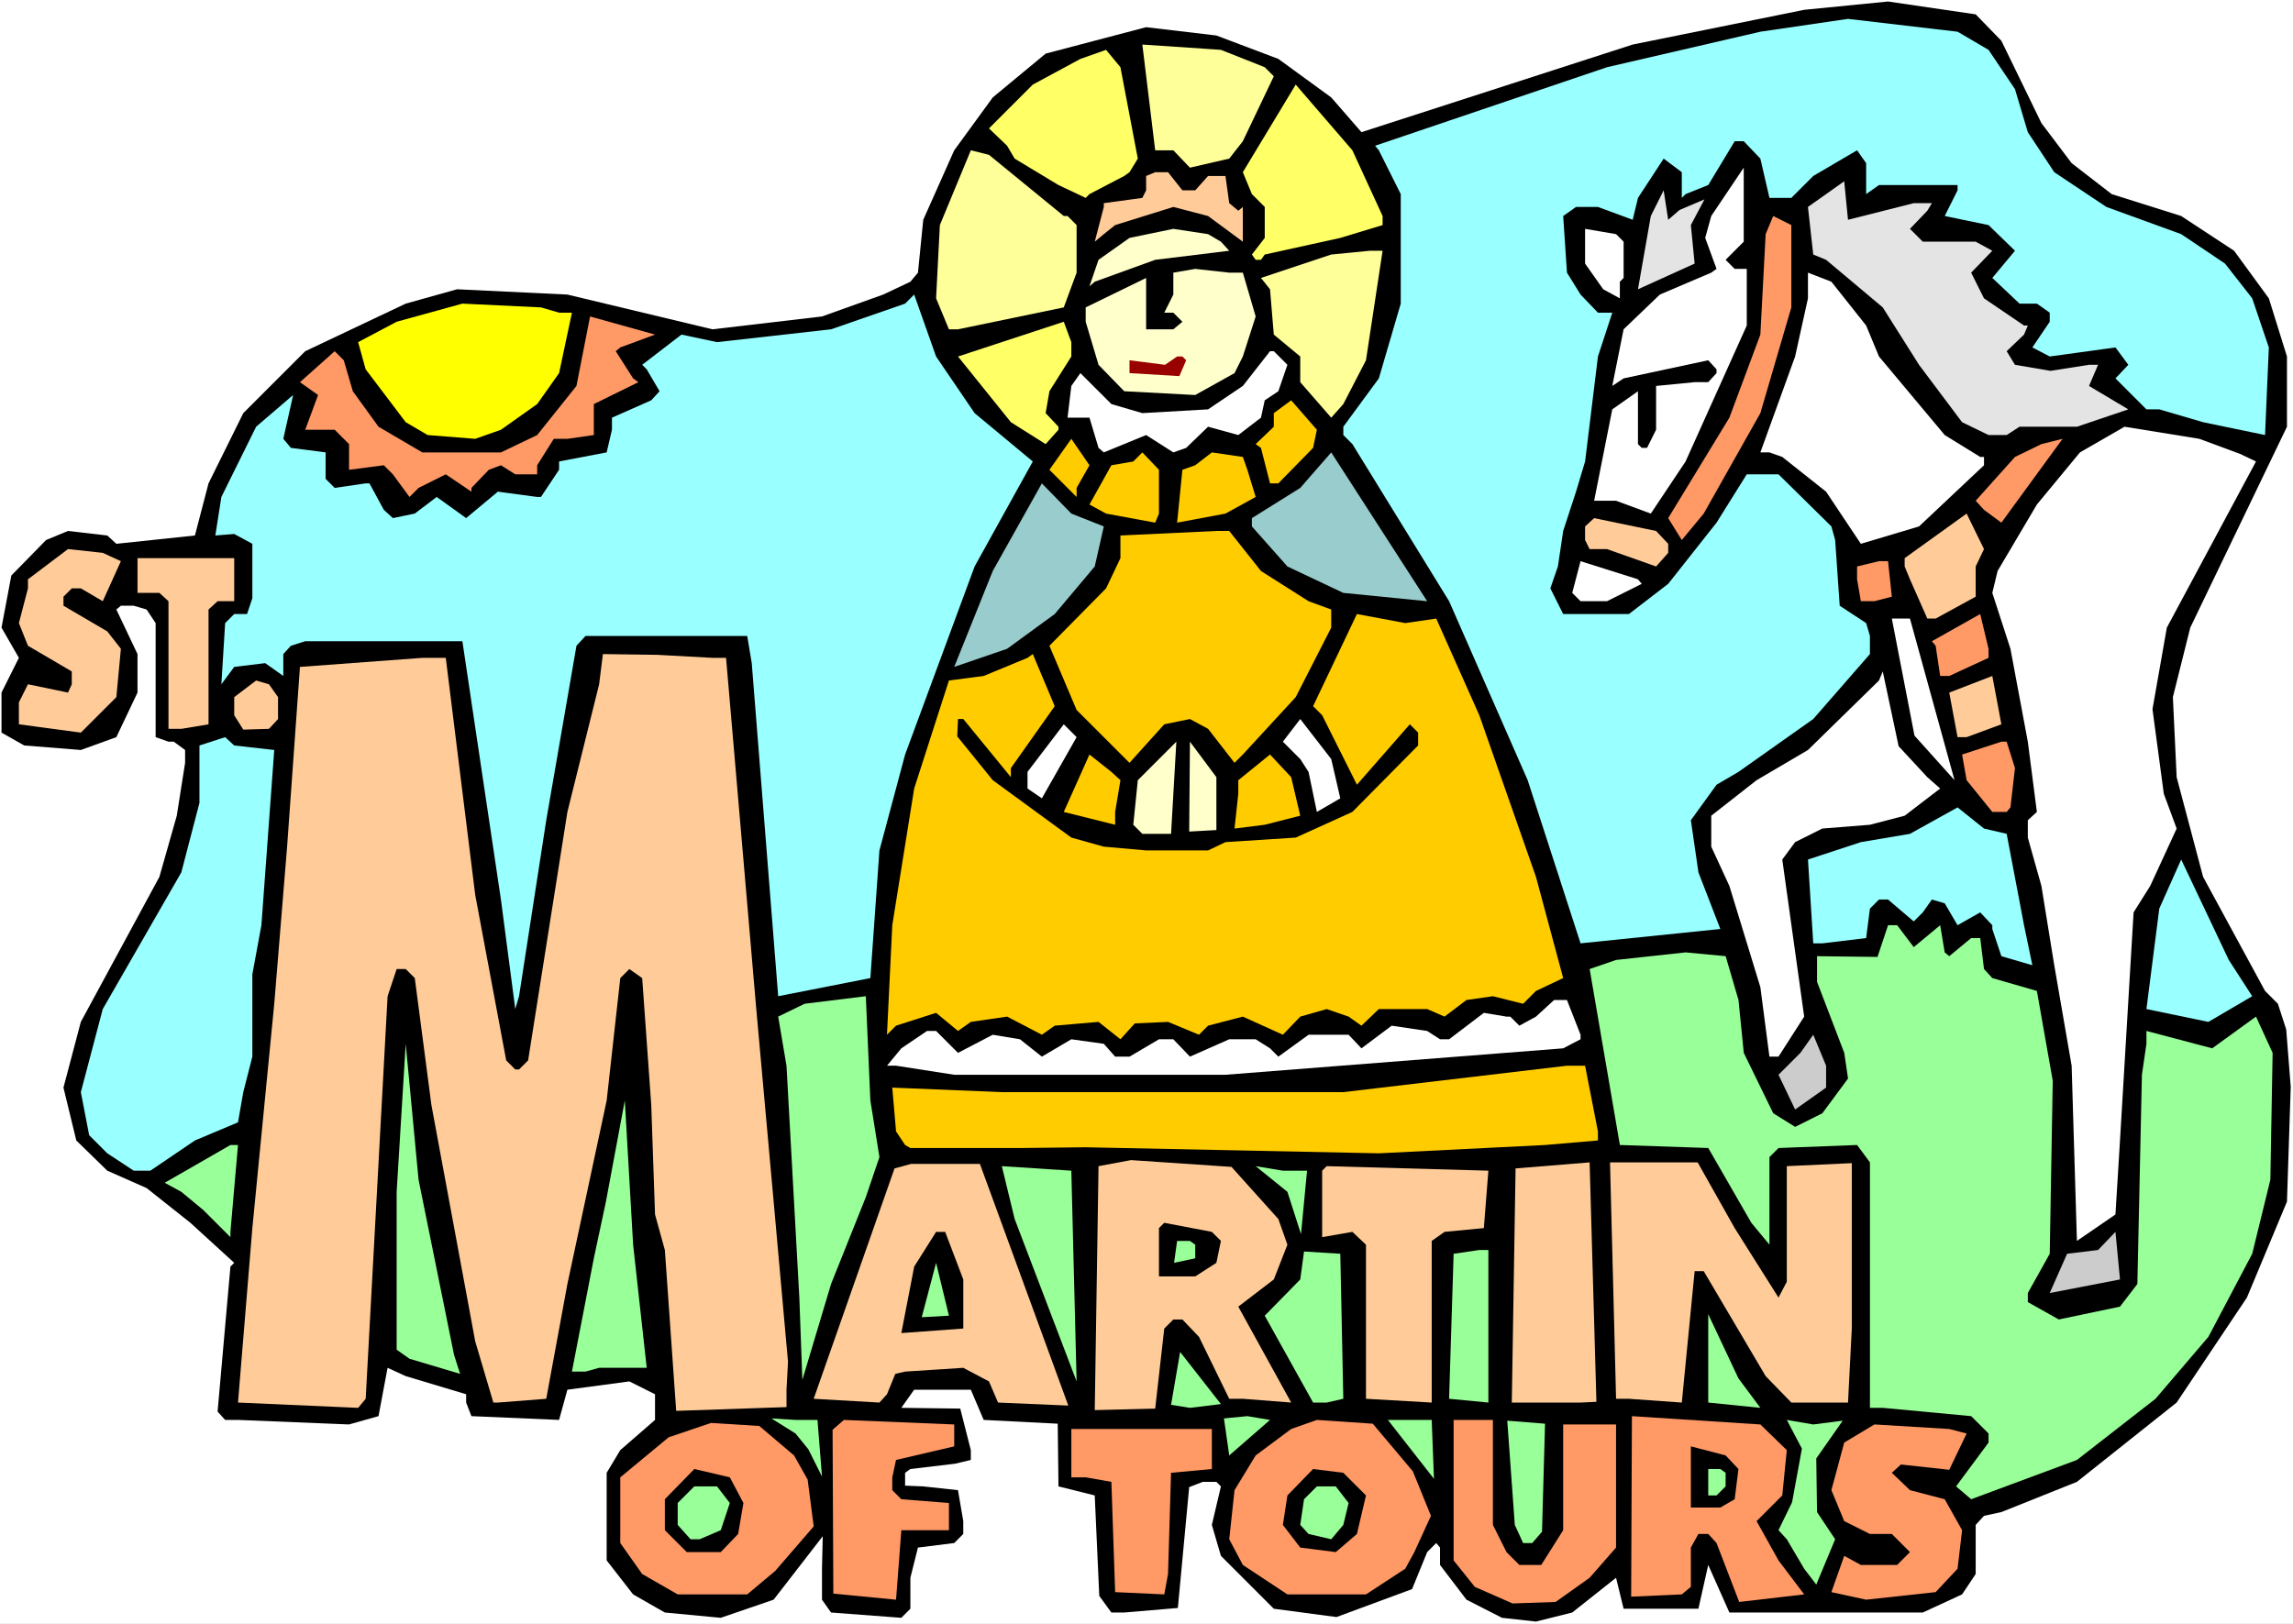 <?xml version="1.0" encoding="UTF-8" standalone="no"?>
<svg
   version="1.0"
   width="129.766mm"
   height="91.918mm"
   id="svg97"
   sodipodi:docname="Martin of Tours.wmf"
   xmlns:inkscape="http://www.inkscape.org/namespaces/inkscape"
   xmlns:sodipodi="http://sodipodi.sourceforge.net/DTD/sodipodi-0.dtd"
   xmlns="http://www.w3.org/2000/svg"
   xmlns:svg="http://www.w3.org/2000/svg">
  <rect width="100%" height="100%" fill="#808080" stroke="none"/>
  <sodipodi:namedview
     id="namedview97"
     pagecolor="#ffffff"
     bordercolor="#000000"
     borderopacity="0.25"
     inkscape:showpageshadow="2"
     inkscape:pageopacity="0.0"
     inkscape:pagecheckerboard="0"
     inkscape:deskcolor="#d1d1d1"
     inkscape:document-units="mm" />
  <defs
     id="defs1">
    <pattern
       id="WMFhbasepattern"
       patternUnits="userSpaceOnUse"
       width="6"
       height="6"
       x="0"
       y="0" />
  </defs>
  <path
     style="fill:#ffffff;fill-opacity:1;fill-rule:evenodd;stroke:none"
     d="M 0,347.406 H 490.455 V 0 H 0 Z"
     id="path1" />
  <path
     style="fill:#000000;fill-opacity:1;fill-rule:evenodd;stroke:none"
     d="m 428.078,8.726 8.565,17.613 6.464,8.564 8.565,6.625 14.867,4.686 11.312,7.433 7.434,10.18 3.878,12.442 V 91.295 l -20.685,42.981 -3.717,14.866 0.808,17.128 5.656,21.329 13.251,24.399 2.747,2.747 1.778,5.494 0.97,12.28 -0.808,24.561 -8.565,20.521 -15.029,22.46 -21.331,16.966 -16.16,6.463 -3.717,0.808 -1.778,1.939 v 10.503 l -2.909,4.363 -8.403,3.878 h -41.37 l -4.525,-10.18 -2.101,9.372 h -15.998 l -1.616,-6.625 -9.373,7.433 -7.757,1.939 -7.272,-0.808 -7.595,-3.878 -5.656,-7.433 v -3.716 l -0.808,-0.97 -1.939,1.939 -3.232,7.918 -16.16,5.979 -13.413,-1.777 -11.312,-11.311 -1.939,-6.625 1.939,-8.241 -0.97,-0.97 h -2.909 l -2.909,1.131 -2.424,25.853 -11.474,0.97 h -2.747 l -2.586,-3.555 -0.97,-21.491 -7.757,-1.939 -0.162,-13.411 -15.837,-0.808 -2.747,-6.463 h -12.12 l -2.747,3.878 12.605,0.162 2.262,8.887 v 2.101 l -3.394,0.808 -9.534,1.131 -1.131,0.808 v 2.747 l 3.878,0.162 7.434,0.808 1.131,6.625 v 2.747 l -1.939,1.939 -7.757,0.97 -1.616,6.463 v 6.625 l -1.939,1.939 -15.029,-1.131 -1.939,-2.747 v -6.625 l 0.162,-6.948 -10.504,13.573 -11.312,3.878 -11.958,-1.131 -6.787,-3.878 -5.656,-7.271 v -18.744 l 2.909,-4.848 7.434,-6.463 v -5.494 l -5.494,-2.747 -13.251,1.777 -1.778,6.463 -18.746,-0.808 -1.131,-2.909 v -1.777 l -12.928,-3.878 -3.878,-1.777 -1.939,10.341 -6.302,1.777 -23.755,-0.97 h -2.747 l -1.616,-1.777 2.747,-31.024 0.808,-0.808 -9.373,-8.564 -9.373,-7.433 -8.403,-3.716 -6.626,-6.463 -2.747,-11.311 3.717,-14.058 16.806,-31.024 3.717,-13.088 L 39.592,163.2 v -2.747 l -2.424,-1.777 h -1.131 l -2.747,-0.97 v -24.399 l -1.939,-2.909 -2.747,-0.808 h -2.747 l -0.97,0.808 4.525,9.533 v 8.241 l -4.525,9.533 -7.595,2.747 -12.12,-0.97 -4.848,-2.747 v -8.564 l 3.717,-7.433 -3.717,-6.463 2.101,-11.149 7.434,-7.594 4.686,-1.939 8.403,0.97 1.939,1.777 16.806,-1.777 2.909,-11.149 7.434,-15.027 13.251,-13.25 21.493,-10.18 10.989,-3.07 23.594,1.131 31.027,7.433 23.432,-2.747 13.09,-4.686 5.818,-2.747 1.616,-1.939 1.131,-11.311 6.626,-14.866 8.242,-11.311 11.312,-9.372 21.493,-5.655 15.029,1.777 13.251,5.009 11.312,8.241 6.464,7.433 58.014,-18.744 36.683,-7.433 17.938,-1.777 18.746,2.747 z"
     id="path2" />
  <path
     style="fill:#99ffff;fill-opacity:1;fill-rule:evenodd;stroke:none"
     d="m 425.331,10.665 5.656,8.402 2.747,9.21 5.656,8.564 11.15,7.433 15.998,5.817 9.373,6.302 5.818,7.433 3.555,10.503 -0.808,18.744 -13.251,-2.747 -9.373,-2.747 h -2.747 l -6.626,-6.625 2.747,-2.909 -2.747,-3.716 -14.059,1.939 -3.717,-1.939 3.717,-5.494 v -1.939 l -2.747,-1.939 h -3.717 l -5.818,-5.494 4.848,-5.817 -5.656,-5.494 -9.373,-1.939 2.747,-5.494 v -1.131 h -16.806 l -2.747,1.939 v -6.625 l -1.939,-2.747 -9.373,5.494 -4.686,4.686 h -4.686 l -1.939,-8.402 -3.555,-3.716 h -1.939 l -5.656,9.372 -4.848,1.939 -0.808,0.808 v -5.494 l -3.878,-2.909 -5.494,8.402 -1.131,4.686 -7.434,-2.747 h -4.686 l -2.747,1.939 0.808,12.119 2.909,4.686 3.717,3.878 h 3.07 l -3.07,9.372 -2.747,22.46 -1.939,6.463 -2.747,8.402 -1.131,7.594 -1.616,4.686 2.747,5.494 h 14.059 l 8.403,-6.463 10.342,-13.088 6.464,-10.341 h 6.787 l 11.312,11.149 0.808,2.909 0.97,14.058 5.656,3.716 0.808,2.747 v 3.878 l -12.12,13.896 -15.998,11.311 -4.686,2.747 -5.494,7.594 1.616,11.149 4.686,12.119 -29.896,3.07 -11.312,-34.902 -16.806,-38.295 -20.685,-33.61 -1.939,-1.939 V 91.295 l 7.595,-10.341 4.686,-15.997 V 41.527 l -4.686,-9.372 -0.808,-0.97 49.611,-16.805 32.805,-7.594 18.746,-2.747 23.432,2.747 z"
     id="path3" />
  <path
     style="fill:#ffff99;fill-opacity:1;fill-rule:evenodd;stroke:none"
     d="m 270.518,14.381 1.939,1.939 -6.626,13.896 -2.909,3.716 -8.403,1.939 -3.555,-3.716 h -3.878 l -2.747,-22.622 16.806,1.131 z"
     id="path4" />
  <path
     style="fill:#ffff66;fill-opacity:1;fill-rule:evenodd;stroke:none"
     d="m 243.369,33.933 -1.778,2.909 -1.131,0.808 -7.434,3.878 -0.808,0.808 -5.818,-2.747 -9.373,-5.655 -1.616,-2.747 -3.878,-3.716 9.373,-9.372 10.181,-5.494 5.494,-1.939 3.07,3.716 z"
     id="path5" />
  <path
     style="fill:#ffff66;fill-opacity:1;fill-rule:evenodd;stroke:none"
     d="m 295.728,46.213 v 1.939 l -9.05,2.747 -16.16,3.555 -0.808,1.131 h -1.131 l -0.808,-1.131 2.747,-3.555 v -6.625 l -2.747,-2.747 -1.939,-4.686 11.312,-18.744 12.12,14.058 z"
     id="path6" />
  <path
     style="fill:#ffff99;fill-opacity:1;fill-rule:evenodd;stroke:none"
     d="m 227.533,46.213 h 0.808 l 1.939,1.939 v 10.18 l -2.747,7.433 -22.624,4.686 h -1.939 l -2.747,-6.625 0.808,-15.674 6.626,-15.997 3.878,0.97 z"
     id="path7" />
  <path
     style="fill:#ffffff;fill-opacity:1;fill-rule:evenodd;stroke:none"
     d="m 369.094,55.585 1.939,1.939 h 2.586 v 12.119 l -13.09,29.085 -7.434,11.149 -7.434,-2.747 h -4.686 l 3.878,-19.552 4.363,-3.07 1.131,-0.808 v 11.311 l 0.808,0.808 h 1.131 l 1.939,-3.878 v -9.372 l 8.242,-0.808 h 2.909 l 1.778,-1.939 v -0.808 l -1.778,-1.939 -18.099,3.878 -2.424,1.616 2.424,-12.119 7.757,-7.433 10.989,-4.686 1.131,-0.808 -2.424,-6.625 1.293,-4.686 6.949,-10.341 v 15.835 z"
     id="path8" />
  <path
     style="fill:#ffcc99;fill-opacity:1;fill-rule:evenodd;stroke:none"
     d="m 252.904,40.719 h 2.747 l 2.747,-3.07 h 3.717 l 0.808,5.817 1.939,1.616 0.97,-0.808 v 7.433 l -7.434,-5.494 -7.434,-1.939 -12.443,3.878 -2.424,1.939 -1.939,1.616 1.939,-7.433 v -0.808 l 8.242,-1.131 0.808,-1.616 v -3.07 l 1.939,-0.808 h 2.747 z"
     id="path9" />
  <path
     style="fill:#e4e4e4;fill-opacity:1;fill-rule:evenodd;stroke:none"
     d="m 409.332,43.466 h 3.878 l -0.97,1.616 -3.717,3.878 2.747,2.747 h 11.312 l 3.555,1.939 -4.525,4.686 2.747,5.494 8.565,5.817 h 0.808 l -0.808,1.939 -3.717,3.555 1.778,2.909 7.595,1.293 8.242,-1.293 h 1.939 l -1.939,4.524 8.403,5.009 -10.989,3.716 h -12.282 l -2.747,1.777 h -3.878 l -5.656,-2.747 -9.211,-12.28 -7.757,-12.28 -12.12,-10.18 -2.747,-1.131 -1.131,-10.18 7.757,-5.494 0.808,8.241 z"
     id="path10" />
  <path
     style="fill:#e4e4e4;fill-opacity:1;fill-rule:evenodd;stroke:none"
     d="m 359.236,44.92 5.333,-2.262 -2.909,5.494 0.808,8.241 -12.12,5.494 2.747,-15.674 2.747,-5.494 0.97,6.302 z"
     id="path11" />
  <path
     style="fill:#ff9966;fill-opacity:1;fill-rule:evenodd;stroke:none"
     d="m 383.153,65.765 -6.626,22.622 -12.12,21.491 -4.686,5.655 -2.909,-4.686 13.09,-21.491 6.626,-17.774 1.131,-21.491 1.616,-3.878 3.878,1.939 z"
     id="path12" />
  <path
     style="fill:#ffffcc;fill-opacity:1;fill-rule:evenodd;stroke:none"
     d="m 261.145,51.707 1.778,1.939 -15.837,1.939 -12.928,4.686 -1.131,0.97 1.939,-5.655 6.626,-4.686 9.373,-1.939 7.434,1.131 z"
     id="path13" />
  <path
     style="fill:#ffffff;fill-opacity:1;fill-rule:evenodd;stroke:none"
     d="m 347.278,51.707 v 7.756 l -0.808,0.808 v 3.555 l -3.555,-1.939 -3.878,-5.494 V 48.96 l 6.626,1.131 z"
     id="path14" />
  <path
     style="fill:#ffff99;fill-opacity:1;fill-rule:evenodd;stroke:none"
     d="m 292.172,77.076 -4.848,9.372 -2.586,2.909 -6.626,-7.594 v -5.494 l -5.656,-4.686 -0.808,-9.695 -1.939,-2.424 15.029,-5.009 8.242,-0.808 h 2.747 z"
     id="path15" />
  <path
     style="fill:#ffffcc;fill-opacity:1;fill-rule:evenodd;stroke:none"
     d="m 265.832,58.332 2.747,9.372 -2.747,8.564 -1.778,3.555 -8.403,4.686 -15.19,-0.808 -5.494,-5.655 -2.747,-9.21 v -3.07 l 12.928,-6.302 v 10.988 h 5.818 l 1.939,-1.616 -1.939,-1.939 h -1.939 l 1.939,-3.878 v -4.686 l 4.686,-0.808 7.272,0.808 z"
     id="path16" />
  <path
     style="fill:#ffffff;fill-opacity:1;fill-rule:evenodd;stroke:none"
     d="m 399.152,69.643 2.747,6.625 14.059,16.805 7.595,4.686 h 0.808 v 1.777 l -13.898,13.088 -12.443,3.716 -7.434,-11.149 -9.373,-7.433 -2.747,-0.97 h -1.939 l 7.434,-20.521 2.747,-12.442 v -5.494 l 5.01,1.939 z"
     id="path17" />
  <path
     style="fill:#99ffff;fill-opacity:1;fill-rule:evenodd;stroke:none"
     d="m 208.464,88.387 12.443,10.341 -12.443,22.46 -14.867,40.234 -5.494,20.521 -1.939,27.308 -19.715,3.878 -5.656,-71.259 -0.97,-5.817 h -34.582 l -1.939,2.101 -6.464,37.326 -5.818,37.649 -0.808,2.747 -3.07,-23.43 -8.242,-55.262 H 65.286 l -3.07,0.97 -1.616,1.777 v 4.686 l -3.878,-2.747 -6.626,0.808 -2.747,3.716 0.808,-13.088 1.939,-1.939 h 2.747 l 1.131,-3.393 v -11.634 l -3.878,-2.101 -4.04,0.323 1.293,-8.241 7.434,-15.027 7.918,-6.787 -2.101,9.372 1.616,1.939 7.434,0.97 v 5.655 l 1.939,1.939 6.626,-0.97 h 0.808 l 3.07,5.655 1.939,1.777 4.686,-0.97 4.686,-3.555 6.302,4.524 6.787,-5.655 8.403,1.131 h 0.808 l 3.878,-5.817 v -1.777 l 10.181,-1.939 1.131,-4.848 V 89.356 l 8.403,-3.716 1.778,-1.939 -2.747,-4.686 -0.97,-0.97 8.403,-6.463 7.595,1.616 24.402,-2.747 15.837,-5.494 1.939,-1.939 4.686,13.25 z"
     id="path18" />
  <path
     style="fill:#ffff00;fill-opacity:1;fill-rule:evenodd;stroke:none"
     d="m 119.584,66.896 h 2.747 l -2.747,12.927 -4.686,6.625 -7.757,5.494 -5.494,1.939 -10.181,-0.808 -4.686,-2.747 -8.565,-11.311 -1.616,-5.817 8.242,-4.363 14.059,-3.878 16.806,0.808 z"
     id="path19" />
  <path
     style="fill:#ff9966;fill-opacity:1;fill-rule:evenodd;stroke:none"
     d="m 132.673,74.329 -0.97,0.808 3.717,5.817 1.131,0.808 -9.534,4.686 v 6.625 l -5.656,0.808 h -2.909 l -3.555,5.655 v 1.939 h -4.686 l -3.07,-1.939 -2.586,0.97 -3.717,3.878 v 0.808 l -5.494,-3.716 -5.818,2.909 -1.939,1.939 -3.555,-4.848 -1.939,-1.939 -7.434,0.97 v -5.494 l -3.07,-3.07 h -6.302 l 2.747,-7.433 -3.878,-2.747 7.434,-6.625 1.939,1.939 1.939,6.625 5.494,7.594 9.373,5.494 h 16.806 l 7.757,-3.716 8.403,-10.503 2.909,-14.866 13.898,3.878 z"
     id="path20" />
  <path
     style="fill:#ffff66;fill-opacity:1;fill-rule:evenodd;stroke:none"
     d="m 229.149,76.268 -4.686,7.433 -0.808,4.686 2.747,2.909 v 0.646 l -2.747,3.07 -7.434,-4.686 -11.312,-14.058 22.624,-7.433 1.616,4.363 z"
     id="path21" />
  <path
     style="fill:#ffffff;fill-opacity:1;fill-rule:evenodd;stroke:none"
     d="m 275.366,78.045 -1.939,5.655 -2.909,1.939 -0.808,3.716 -4.848,3.716 -6.464,-1.777 -4.686,4.524 -2.747,0.97 -5.818,-3.716 -9.05,3.716 -1.131,-0.97 -1.939,-6.463 h -4.686 l 0.808,-6.787 1.939,-2.747 6.626,6.625 6.626,1.939 14.059,-0.808 7.434,-5.009 5.818,-7.433 h 0.808 z"
     id="path22" />
  <path
     style="fill:#990000;fill-opacity:1;fill-rule:evenodd;stroke:none"
     d="m 253.712,77.076 -1.454,3.393 -10.666,-0.646 v -2.747 l 7.595,0.97 2.586,-1.777 h 1.131 z"
     id="path23" />
  <path
     style="fill:#ffcc00;fill-opacity:1;fill-rule:evenodd;stroke:none"
     d="m 280.86,95.819 -7.434,7.594 h -1.778 l -1.939,-7.594 -1.131,-0.808 3.878,-3.716 v -2.909 l 3.717,-2.747 5.494,6.302 z"
     id="path24" />
  <path
     style="fill:#ffffff;fill-opacity:1;fill-rule:evenodd;stroke:none"
     d="m 479.143,97.112 3.394,1.616 -19.069,35.549 -3.07,17.451 2.424,18.097 2.747,7.433 -5.656,12.28 -3.555,5.655 -2.909,48.798 -0.97,15.835 -8.242,5.655 -1.131,-37.488 -3.717,-21.491 -2.747,-16.966 -2.909,-10.341 v -3.716 l 1.939,-1.777 -1.939,-15.027 -3.717,-19.875 -3.878,-11.957 1.131,-4.686 8.403,-14.219 9.211,-11.149 9.534,-5.494 15.998,2.585 z"
     id="path25" />
  <path
     style="fill:#ffcc00;fill-opacity:1;fill-rule:evenodd;stroke:none"
     d="m 233.027,99.536 -2.747,4.848 v 1.939 l -5.818,-5.817 4.686,-6.625 z"
     id="path26" />
  <path
     style="fill:#ff9966;fill-opacity:1;fill-rule:evenodd;stroke:none"
     d="m 424.361,109.069 -1.778,-1.939 8.403,-9.372 5.656,-2.747 4.525,-1.131 -13.09,17.936 z"
     id="path27" />
  <path
     style="fill:#ffcc00;fill-opacity:1;fill-rule:evenodd;stroke:none"
     d="m 247.894,109.877 -0.808,1.939 -10.504,-1.939 -3.555,-1.939 4.686,-8.402 4.686,-0.808 1.939,-1.939 3.555,3.716 z"
     id="path28" />
  <path
     style="fill:#ffcc00;fill-opacity:1;fill-rule:evenodd;stroke:none"
     d="m 266.801,100.505 1.778,5.817 -6.464,3.555 -10.342,1.939 1.131,-11.311 2.747,-0.97 3.555,-2.747 6.626,0.97 z"
     id="path29" />
  <path
     style="fill:#99cccc;fill-opacity:1;fill-rule:evenodd;stroke:none"
     d="m 287.324,126.844 -11.958,-5.655 -7.595,-8.564 v -1.777 l 10.342,-6.463 6.626,-7.594 20.523,31.832 z"
     id="path30" />
  <path
     style="fill:#99cccc;fill-opacity:1;fill-rule:evenodd;stroke:none"
     d="m 236.097,112.624 -1.939,8.564 -8.565,10.18 -10.181,7.433 -11.312,3.878 8.242,-20.521 10.504,-18.744 6.302,6.463 z"
     id="path31" />
  <path
     style="fill:#ffcc99;fill-opacity:1;fill-rule:evenodd;stroke:none"
     d="m 422.584,121.188 v 6.463 l -8.565,4.686 h -1.778 l -3.717,-8.402 -1.131,-2.747 v -1.777 l 13.251,-9.533 3.717,7.594 z"
     id="path32" />
  <path
     style="fill:#ffcc99;fill-opacity:1;fill-rule:evenodd;stroke:none"
     d="m 356.812,116.341 v 1.939 l -2.586,2.909 -10.504,-3.716 h -3.717 l -0.97,-1.939 v -2.909 l 1.939,-1.777 13.251,2.747 z"
     id="path33" />
  <path
     style="fill:#ffcc00;fill-opacity:1;fill-rule:evenodd;stroke:none"
     d="m 269.71,122.158 10.181,6.463 4.848,1.777 v 3.878 l -7.595,14.866 -11.312,12.28 -1.778,1.777 -5.656,-7.271 -3.878,-2.101 -5.494,1.131 -7.434,8.241 -11.312,-11.311 -5.818,-13.735 12.12,-12.28 3.07,-6.463 v -4.848 l 20.523,-0.97 h 2.747 z"
     id="path34" />
  <path
     style="fill:#ffcc99;fill-opacity:1;fill-rule:evenodd;stroke:none"
     d="m 25.856,120.057 -3.878,8.564 -4.686,-2.747 h -1.939 l -1.778,1.777 v 1.939 l 9.373,5.494 2.909,3.716 -0.97,10.341 -7.595,7.594 -13.251,-1.777 v -4.686 l 1.939,-3.878 8.565,1.777 0.808,-1.777 v -2.747 l -9.373,-5.494 -1.939,-4.848 1.939,-7.433 v -1.939 l 8.565,-6.463 7.434,0.808 z"
     id="path35" />
  <path
     style="fill:#ffcc99;fill-opacity:1;fill-rule:evenodd;stroke:none"
     d="m 50.096,128.621 h -3.555 l -1.939,1.777 v 24.561 l -5.818,0.97 h -2.747 v -27.308 l -1.939,-1.777 h -4.686 v -7.433 h 20.685 z"
     id="path36" />
  <path
     style="fill:#ffffff;fill-opacity:1;fill-rule:evenodd;stroke:none"
     d="m 351.156,124.905 -7.434,3.716 h -5.656 l -1.778,-1.777 1.778,-6.787 12.282,3.878 z"
     id="path37" />
  <path
     style="fill:#ff9966;fill-opacity:1;fill-rule:evenodd;stroke:none"
     d="m 404.646,127.651 -3.717,0.97 h -2.909 l -0.808,-4.686 v -2.747 l 4.686,-1.131 h 1.939 z"
     id="path38" />
  <path
     style="fill:#ffcc00;fill-opacity:1;fill-rule:evenodd;stroke:none"
     d="m 307.201,132.337 9.211,20.683 12.12,34.579 5.818,21.652 -5.818,2.747 -2.747,2.747 -6.464,-1.616 -5.656,0.808 -4.686,3.555 -3.717,-1.616 h -10.342 l -3.717,3.555 -2.747,-1.939 -4.686,-1.616 -5.656,1.616 -3.717,3.878 -8.565,-3.878 -7.434,1.939 -1.939,1.939 -6.626,-2.747 -7.11,0.323 -3.07,3.393 -4.686,-3.716 -9.373,0.808 -2.747,1.939 -7.434,-3.878 -7.757,1.131 -2.747,1.939 -4.686,-3.878 -8.565,2.747 -1.939,1.939 1.131,-23.43 4.686,-29.247 7.434,-23.107 7.434,-0.97 9.373,-3.878 1.131,-0.808 4.686,11.149 -9.373,13.25 v 1.939 l -10.181,-12.442 h -1.131 l -0.162,3.716 7.595,9.372 16.806,12.28 6.949,1.939 9.05,0.808 h 13.251 l 3.717,-1.777 15.029,-0.97 12.12,-5.494 14.059,-14.219 v -2.747 l -1.778,-1.777 -11.312,12.927 -7.434,-14.866 -1.939,-1.939 9.373,-19.713 10.342,1.939 z"
     id="path39" />
  <path
     style="fill:#ff9966;fill-opacity:1;fill-rule:evenodd;stroke:none"
     d="m 425.331,140.74 -8.403,3.878 h -1.939 l -0.97,-6.463 -0.808,-0.97 10.342,-5.817 1.778,7.433 z"
     id="path40" />
  <path
     style="fill:#ffffff;fill-opacity:1;fill-rule:evenodd;stroke:none"
     d="m 418.059,166.916 -8.565,-9.533 -4.848,-25.046 h 3.878 z"
     id="path41" />
  <path
     style="fill:#ffcc99;fill-opacity:1;fill-rule:evenodd;stroke:none"
     d="m 152.389,140.74 h 2.909 l 6.464,75.137 3.717,41.204 3.07,34.256 -0.323,5.979 v 3.716 l -23.594,0.808 -2.424,-34.417 -2.101,-7.594 -0.808,-23.43 -1.939,-27.146 -2.747,-1.939 -1.939,1.939 -2.909,26.177 -8.403,39.265 -4.525,24.561 -10.342,0.808 h -0.97 l -3.878,-13.088 -9.373,-50.576 -3.555,-27.146 -1.939,-1.939 h -1.939 l -1.939,5.817 -4.686,86.124 -1.616,1.939 -25.694,-1.131 3.07,-37.326 4.686,-47.99 2.747,-33.61 2.747,-38.457 26.179,-1.939 h 5.01 l 6.302,50.737 6.626,35.387 1.939,1.939 h 0.808 l 1.939,-1.939 8.403,-53.161 6.787,-27.308 0.808,-6.463 11.635,0.162 z"
     id="path42" />
  <path
     style="fill:#ffffff;fill-opacity:1;fill-rule:evenodd;stroke:none"
     d="m 412.241,166.27 2.747,2.424 -7.595,5.817 -7.434,1.939 -10.181,0.808 -5.818,2.909 -2.747,3.716 4.686,33.61 -5.494,8.564 h -1.939 l -1.939,-14.866 -6.626,-21.652 -3.878,-8.402 v -6.625 l 9.696,-7.594 10.989,-6.463 15.19,-14.866 0.808,-1.939 3.394,15.997 z"
     id="path43" />
  <path
     style="fill:#ffcc99;fill-opacity:1;fill-rule:evenodd;stroke:none"
     d="m 420.644,157.706 h -1.939 l -1.778,-9.533 9.211,-3.555 1.939,10.341 z"
     id="path44" />
  <path
     style="fill:#ffcc99;fill-opacity:1;fill-rule:evenodd;stroke:none"
     d="m 59.469,149.142 v 4.686 l -1.939,2.101 -5.494,0.162 -1.939,-3.07 v -3.878 l 4.686,-3.555 2.747,0.808 z"
     id="path45" />
  <path
     style="fill:#ffffff;fill-opacity:1;fill-rule:evenodd;stroke:none"
     d="m 286.678,170.794 -5.01,2.909 -1.778,-8.564 -1.778,-2.747 -3.717,-3.716 3.717,-4.848 6.626,8.564 z"
     id="path46" />
  <path
     style="fill:#ffffff;fill-opacity:1;fill-rule:evenodd;stroke:none"
     d="m 222.846,170.794 -3.07,-2.101 v -3.555 l 7.757,-10.18 2.747,2.747 z"
     id="path47" />
  <path
     style="fill:#99ffff;fill-opacity:1;fill-rule:evenodd;stroke:none"
     d="m 58.661,160.453 -2.747,37.488 -1.939,10.503 v 17.613 l -1.939,7.594 -1.131,6.463 -9.211,3.878 -9.534,6.463 h -3.555 l -5.656,-3.716 -3.878,-3.878 -1.778,-9.21 4.686,-17.774 16.806,-29.247 3.878,-14.866 v -12.28 l 5.494,-1.777 1.939,1.777 z"
     id="path48" />
  <path
     style="fill:#ffffcc;fill-opacity:1;fill-rule:evenodd;stroke:none"
     d="m 244.339,178.389 -1.939,-1.939 0.97,-9.533 8.242,-8.241 -1.131,19.713 z"
     id="path49" />
  <path
     style="fill:#ffffcc;fill-opacity:1;fill-rule:evenodd;stroke:none"
     d="m 260.176,177.581 -5.818,0.323 0.162,-19.229 5.656,7.594 z"
     id="path50" />
  <path
     style="fill:#ff9966;fill-opacity:1;fill-rule:evenodd;stroke:none"
     d="m 430.987,164.331 -0.97,8.402 -0.808,0.97 h -3.07 l -5.494,-6.787 -0.97,-5.494 8.403,-2.747 h 1.131 z"
     id="path51" />
  <path
     style="fill:#ffcc00;fill-opacity:1;fill-rule:evenodd;stroke:none"
     d="m 239.653,166.916 -1.131,6.787 v 2.747 l -10.989,-2.747 5.494,-12.28 4.686,3.716 z"
     id="path52" />
  <path
     style="fill:#ffcc00;fill-opacity:1;fill-rule:evenodd;stroke:none"
     d="m 278.113,174.511 -7.595,1.939 -6.464,0.808 0.808,-7.433 v -2.909 l 6.787,-5.494 4.525,4.848 z"
     id="path53" />
  <path
     style="fill:#99ffff;fill-opacity:1;fill-rule:evenodd;stroke:none"
     d="m 429.209,178.389 3.717,19.552 1.778,8.564 -6.626,-1.939 -1.939,-5.817 v -0.808 l -2.586,-2.747 -4.848,2.747 -2.747,-4.686 -2.747,-0.808 -1.939,2.747 -1.939,1.939 -5.494,-4.686 h -1.939 l -1.939,1.939 -0.808,6.302 -9.373,1.131 h -1.939 l -1.131,-17.936 11.312,-3.716 10.504,-1.777 10.181,-5.655 5.656,4.524 z"
     id="path54" />
  <path
     style="fill:#99ffff;fill-opacity:1;fill-rule:evenodd;stroke:none"
     d="m 481.729,213.13 -9.373,5.494 -13.251,-2.747 2.747,-21.491 4.686,-10.503 10.181,21.491 z"
     id="path55" />
  <path
     style="fill:#99ff99;fill-opacity:1;fill-rule:evenodd;stroke:none"
     d="m 409.332,202.627 5.656,-4.686 0.97,5.817 0.97,0.808 4.686,-3.878 h 1.939 l 0.808,6.625 1.778,1.939 9.534,2.747 3.394,19.229 -0.646,37.003 -4.686,8.402 v 1.939 l 6.626,3.716 13.09,-2.747 3.717,-4.848 0.97,-44.759 0.97,-6.625 v -2.747 l 14.059,3.716 9.373,-6.787 3.555,7.756 -0.485,27.146 -3.878,15.835 -9.373,17.774 -11.312,13.25 -16.806,13.088 -22.624,8.402 -3.232,-2.747 6.949,-9.372 v -1.939 l -3.717,-3.716 -18.907,-1.777 h -2.747 v -52.515 l -2.747,-3.716 -16.806,0.646 -1.939,1.939 v 18.744 l -3.878,-4.686 -9.211,-15.997 -18.907,-0.646 -6.464,-37.649 5.656,-1.939 14.867,-1.616 8.565,0.808 2.747,9.372 1.131,11.311 6.302,12.927 4.686,2.909 5.818,-2.909 5.494,-7.433 -0.808,-5.494 -5.818,-15.189 v -5.494 l 12.928,0.162 2.262,-6.787 h 1.939 z"
     id="path56" />
  <path
     style="fill:#99ff99;fill-opacity:1;fill-rule:evenodd;stroke:none"
     d="m 188.102,247.547 -2.909,8.564 -7.434,18.582 -6.141,20.521 -0.646,-17.613 -2.747,-49.606 -1.778,-10.503 5.656,-2.747 13.09,-1.616 0.97,22.299 z"
     id="path57" />
  <path
     style="fill:#ffffff;fill-opacity:1;fill-rule:evenodd;stroke:none"
     d="m 338.067,221.37 v 0.97 l -3.717,1.939 -72.235,5.655 h -58.014 l -12.443,-1.939 h -1.939 l 3.07,-3.716 5.494,-3.716 h 1.939 l 4.686,4.686 7.434,-3.878 5.818,0.97 4.686,3.716 6.302,-3.716 6.949,0.97 2.424,2.747 h 3.07 l 6.302,-3.716 h 3.07 l 3.555,3.716 8.403,-3.716 h 5.656 l 3.07,1.939 1.778,1.777 6.464,-4.686 h 8.565 l 2.747,2.909 6.464,-4.848 7.595,1.131 2.747,1.777 h 1.939 l 7.434,-5.655 4.848,0.808 h 0.808 l 1.939,1.939 3.555,-1.939 3.878,-3.555 h 2.747 z"
     id="path58" />
  <path
     style="fill:#cccccc;fill-opacity:1;fill-rule:evenodd;stroke:none"
     d="m 390.587,232.681 -6.626,4.686 -3.555,-7.433 4.686,-4.686 2.747,-3.878 2.747,6.625 z"
     id="path59" />
  <path
     style="fill:#99ff99;fill-opacity:1;fill-rule:evenodd;stroke:none"
     d="m 97.121,289.882 1.293,4.04 -10.827,-3.232 -2.747,-1.939 V 254.98 l 1.939,-31.67 2.747,29.085 z"
     id="path60" />
  <path
     style="fill:#ffcc00;fill-opacity:1;fill-rule:evenodd;stroke:none"
     d="m 341.784,242.053 v 1.939 l -11.312,0.97 -35.552,1.777 -62.701,-1.293 -14.059,0.162 h -23.432 l -1.131,-0.646 -1.939,-2.909 -0.808,-9.372 23.432,0.97 h 73.043 l 47.834,-5.655 h 3.878 z"
     id="path61" />
  <path
     style="fill:#99ff99;fill-opacity:1;fill-rule:evenodd;stroke:none"
     d="m 138.329,292.629 h -10.181 l -2.909,0.808 h -2.909 l 4.686,-24.238 2.586,-12.119 4.04,-21.652 1.778,30.863 z"
     id="path62" />
  <path
     style="fill:#99ff99;fill-opacity:1;fill-rule:evenodd;stroke:none"
     d="m 49.288,263.544 v 1.131 l -5.818,-5.817 -4.686,-3.878 -3.555,-1.939 14.059,-8.079 h 1.616 z"
     id="path63" />
  <path
     style="fill:#ffcc99;fill-opacity:1;fill-rule:evenodd;stroke:none"
     d="m 338.067,300.062 h -14.706 l 0.808,-50.091 15.837,-1.293 1.454,51.222 z"
     id="path64" />
  <path
     style="fill:#ffcc99;fill-opacity:1;fill-rule:evenodd;stroke:none"
     d="m 371.033,262.736 9.373,14.866 1.778,-3.393 v -24.722 l 13.898,-0.646 v 35.387 l -0.808,15.835 h -12.12 l -5.494,-5.655 -13.251,-22.46 h -1.939 l -2.747,28.116 -11.312,-0.808 h -2.747 l -1.293,-50.576 h 6.787 11.958 z"
     id="path65" />
  <path
     style="fill:#99ff99;fill-opacity:1;fill-rule:evenodd;stroke:none"
     d="m 230.28,295.537 -13.251,-34.741 -2.747,-11.311 14.867,0.97 z"
     id="path66" />
  <path
     style="fill:#99ff99;fill-opacity:1;fill-rule:evenodd;stroke:none"
     d="m 279.568,250.455 -1.293,13.573 -2.909,-9.049 -6.787,-5.494 5.818,0.97 z"
     id="path67" />
  <path
     style="fill:#ffcc99;fill-opacity:1;fill-rule:evenodd;stroke:none"
     d="m 317.382,262.736 -8.403,0.808 -2.747,1.939 v 34.579 l -14.059,-0.808 v -32.963 l -2.909,-2.747 -6.464,1.131 v -14.219 l 0.97,-0.97 34.582,0.97 z"
     id="path68" />
  <path
     style="fill:#ffcc99;fill-opacity:1;fill-rule:evenodd;stroke:none"
     d="m 228.502,300.708 -15.029,-0.646 -1.939,-4.524 -5.494,-2.909 -12.443,0.808 -2.101,0.485 -1.778,4.363 -1.616,1.777 -14.059,-0.808 17.291,-49.283 3.555,-0.97 h 14.706 z"
     id="path69" />
  <path
     style="fill:#ffcc99;fill-opacity:1;fill-rule:evenodd;stroke:none"
     d="m 273.427,260.797 1.939,5.494 -2.909,7.433 -7.595,5.817 11.312,20.521 -10.342,-0.808 h -2.909 l -6.464,-13.25 -3.555,-3.716 h -1.939 l -1.939,1.939 -1.939,17.128 -12.928,0.323 0.808,-52.192 6.949,-1.293 21.493,1.454 z"
     id="path70" />
  <path
     style="fill:#000000;fill-opacity:1;fill-rule:evenodd;stroke:none"
     d="m 261.145,265.483 -0.97,4.686 -4.525,2.909 h -7.757 v -10.341 l 1.131,-1.131 10.181,1.939 z"
     id="path71" />
  <path
     style="fill:#000000;fill-opacity:1;fill-rule:evenodd;stroke:none"
     d="m 206.04,273.724 v 10.503 l -13.251,0.97 2.747,-14.219 4.686,-7.433 h 1.939 z"
     id="path72" />
  <path
     style="fill:#cccccc;fill-opacity:1;fill-rule:evenodd;stroke:none"
     d="m 438.42,276.632 3.717,-8.402 6.626,-0.808 3.717,-3.878 0.97,10.18 z"
     id="path73" />
  <path
     style="fill:#99ff99;fill-opacity:1;fill-rule:evenodd;stroke:none"
     d="m 255.651,266.291 v 2.909 l -4.525,0.97 0.646,-4.686 h 2.747 z"
     id="path74" />
  <path
     style="fill:#99ff99;fill-opacity:1;fill-rule:evenodd;stroke:none"
     d="m 287.324,299.254 -3.555,0.808 h -2.909 l -10.342,-18.582 7.595,-7.756 0.808,-5.979 7.757,0.485 z"
     id="path75" />
  <path
     style="fill:#99ff99;fill-opacity:1;fill-rule:evenodd;stroke:none"
     d="m 318.352,300.062 -8.403,-0.808 0.97,-31.024 5.494,-0.808 h 1.939 z"
     id="path76" />
  <path
     style="fill:#99ff99;fill-opacity:1;fill-rule:evenodd;stroke:none"
     d="m 200.222,281.641 -3.07,0.162 3.07,-11.634 2.747,11.311 z"
     id="path77" />
  <path
     style="fill:#99ff99;fill-opacity:1;fill-rule:evenodd;stroke:none"
     d="m 376.528,301.193 -11.15,-1.131 v -18.905 l 6.464,13.735 z"
     id="path78" />
  <path
     style="fill:#99ff99;fill-opacity:1;fill-rule:evenodd;stroke:none"
     d="m 254.52,301.193 -4.04,-0.646 1.939,-11.311 8.726,11.149 z"
     id="path79" />
  <path
     style="fill:#99ff99;fill-opacity:1;fill-rule:evenodd;stroke:none"
     d="m 175.821,315.897 -2.909,-5.817 -2.747,-3.393 -5.171,-3.232 5.171,0.323 h 4.686 z"
     id="path80" />
  <path
     style="fill:#ff9966;fill-opacity:1;fill-rule:evenodd;stroke:none"
     d="m 204.101,309.434 -12.443,2.909 -0.808,3.716 v 2.747 l 1.939,1.939 10.181,0.808 v 5.817 h -10.181 l -1.131,14.866 -13.413,-1.293 -0.162,-35.064 2.424,-2.101 23.594,0.97 z"
     id="path81" />
  <path
     style="fill:#99ff99;fill-opacity:1;fill-rule:evenodd;stroke:none"
     d="m 262.923,311.373 -1.131,-7.918 5.01,-0.485 4.848,0.808 z"
     id="path82" />
  <path
     style="fill:#ff9966;fill-opacity:1;fill-rule:evenodd;stroke:none"
     d="m 302.192,314.766 3.878,9.533 -3.555,7.756 -1.939,3.555 -8.403,5.494 h -16.806 l -9.534,-6.302 -2.909,-5.494 1.131,-10.503 4.525,-7.433 7.595,-5.655 5.494,-1.939 11.958,0.808 z"
     id="path83" />
  <path
     style="fill:#99ff99;fill-opacity:1;fill-rule:evenodd;stroke:none"
     d="m 306.716,316.382 -9.858,-12.604 h 9.373 z"
     id="path84" />
  <path
     style="fill:#ff9966;fill-opacity:1;fill-rule:evenodd;stroke:none"
     d="m 319.321,316.059 v 10.18 l 2.909,5.817 2.747,2.747 h 4.686 l 4.686,-7.433 v -22.622 h 11.312 v 26.338 l -5.656,6.463 -7.272,5.171 -9.211,0.323 -8.08,-3.555 -4.525,-5.655 v -30.055 h 8.403 z"
     id="path85" />
  <path
     style="fill:#99ff99;fill-opacity:1;fill-rule:evenodd;stroke:none"
     d="m 329.825,327.693 -2.101,2.424 h -1.939 l -1.778,-3.878 -1.616,-22.299 8.08,0.646 z"
     id="path86" />
  <path
     style="fill:#ff9966;fill-opacity:1;fill-rule:evenodd;stroke:none"
     d="m 382.184,310.242 -0.97,9.695 -5.494,5.494 4.686,8.402 5.494,7.271 -13.898,1.616 -4.848,-12.604 -1.778,-1.939 h -2.101 l -1.616,2.909 v 8.402 l -1.939,1.616 -10.827,0.485 0.162,-38.619 27.472,1.777 z"
     id="path87" />
  <path
     style="fill:#99ff99;fill-opacity:1;fill-rule:evenodd;stroke:none"
     d="m 394.142,303.94 -5.656,8.079 0.162,11.472 3.878,5.817 -4.04,9.695 -2.586,-3.393 -3.717,-6.302 -1.778,-1.939 2.909,-5.979 2.101,-11.472 -3.232,-6.14 5.656,0.97 z"
     id="path88" />
  <path
     style="fill:#ff9966;fill-opacity:1;fill-rule:evenodd;stroke:none"
     d="m 420.644,306.687 -3.717,7.756 -10.342,-1.131 -1.939,1.777 3.878,3.716 7.434,1.939 3.717,6.625 -0.97,8.241 -4.686,5.009 -14.867,1.616 -7.434,-1.616 2.747,-7.756 3.555,1.939 h 7.757 l 2.747,-2.747 -3.878,-3.878 h -4.686 l -5.494,-2.747 -2.747,-6.625 2.747,-10.18 6.464,-3.878 15.998,0.97 z"
     id="path89" />
  <path
     style="fill:#ff9966;fill-opacity:1;fill-rule:evenodd;stroke:none"
     d="m 169.841,311.373 2.909,5.171 1.293,10.018 -8.242,9.533 -5.979,5.009 h -14.867 l -7.595,-4.363 -4.686,-6.625 v -14.058 l 10.342,-8.564 9.05,-3.07 10.342,0.646 z"
     id="path90" />
  <path
     style="fill:#ff9966;fill-opacity:1;fill-rule:evenodd;stroke:none"
     d="m 259.206,314.281 -8.726,0.808 -0.646,21.652 -0.808,4.363 -10.504,-0.485 -0.808,-23.591 -5.494,-0.97 h -3.07 v -10.341 h 30.058 z"
     id="path91" />
  <path
     style="fill:#000000;fill-opacity:1;fill-rule:evenodd;stroke:none"
     d="m 371.841,314.281 -0.808,6.463 -3.07,1.777 h -6.302 v -13.088 l 7.434,1.939 z"
     id="path92" />
  <path
     style="fill:#000000;fill-opacity:1;fill-rule:evenodd;stroke:none"
     d="m 159.014,321.552 -1.131,6.625 -3.717,3.878 h -7.272 l -4.686,-4.686 v -6.625 l 6.302,-6.463 7.595,1.777 z"
     id="path93" />
  <path
     style="fill:#000000;fill-opacity:1;fill-rule:evenodd;stroke:none"
     d="m 292.172,319.937 -1.939,8.241 -4.525,3.878 -7.595,-0.97 -3.717,-4.848 0.97,-6.302 5.494,-5.655 6.464,0.808 z"
     id="path94" />
  <path
     style="fill:#99ff99;fill-opacity:1;fill-rule:evenodd;stroke:none"
     d="m 369.094,315.089 v 2.909 l -1.939,1.939 h -1.778 v -5.655 h 2.586 z"
     id="path95" />
  <path
     style="fill:#99ff99;fill-opacity:1;fill-rule:evenodd;stroke:none"
     d="m 156.105,321.552 -1.939,5.817 -4.525,1.939 h -1.939 l -2.747,-3.07 v -4.686 l 3.555,-3.555 h 4.848 z"
     id="path96" />
  <path
     style="fill:#99ff99;fill-opacity:1;fill-rule:evenodd;stroke:none"
     d="m 288.456,321.552 -1.131,4.686 -2.586,3.07 -4.848,-1.131 -1.778,-1.939 0.808,-5.494 2.747,-2.747 h 4.04 z"
     id="path97" />
</svg>
